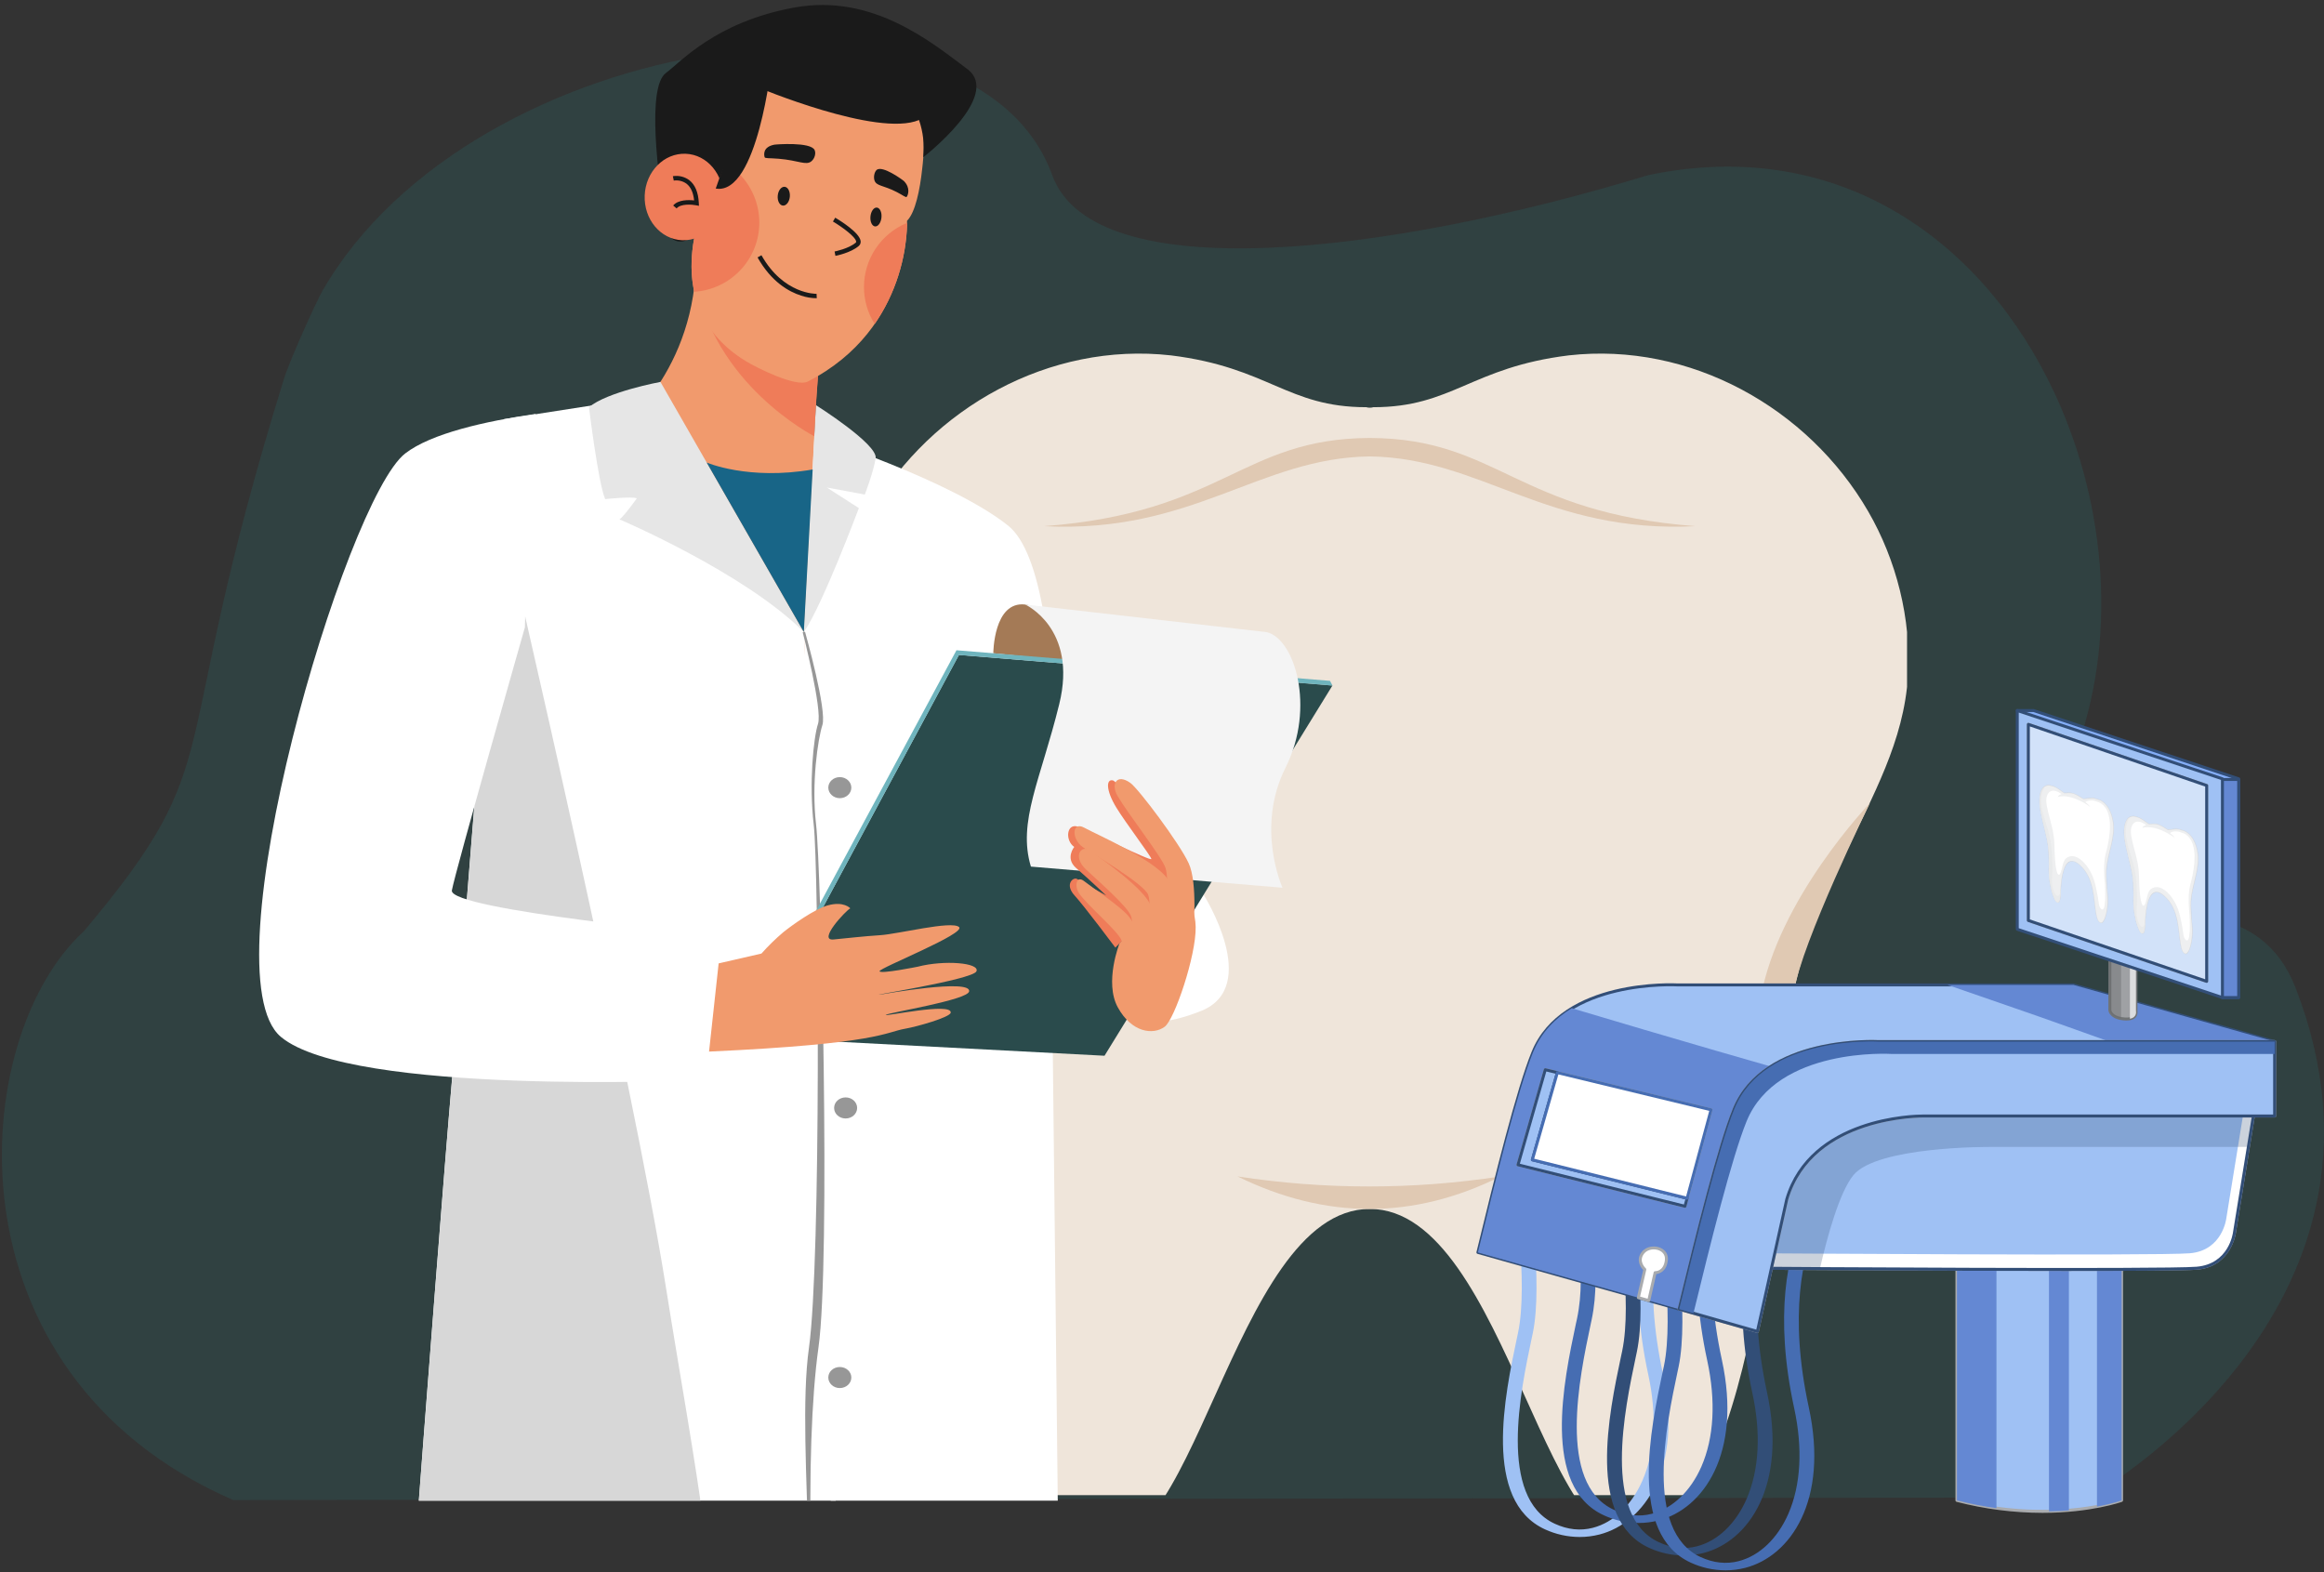 <svg width="340" height="230" viewBox="0 0 340 230" fill="none" xmlns="http://www.w3.org/2000/svg">
<rect x="0" y="0" width="340" height="230" fill="#333333" stroke="none"/>
<path d="M34.138 219.458L305.661 219.065C305.661 219.065 354.229 191.924 335.844 144.522C325.801 118.624 282.851 152.835 301.548 114.89C309.239 99.281 309.108 79.58 302.696 62.545C302.04 60.796 301.315 59.078 300.523 57.39C290.32 35.581 269.302 19.708 241.099 25.63C203.056 37.229 160.02 42.348 153.944 25.629C142.485 -5.909 69.202 4.157 47.133 42.622C46.276 44.117 42.402 52.637 41.513 55.509C23.846 112.593 34.138 110.229 12.278 136.229C-4.722 151.729 -8.625 200.85 34.138 219.458Z" fill="#257A7C" fill-opacity="0.2"/>
<g clip-path="url(#clip0_11787_44284)">
<path d="M273.317 74.818C264.516 59.61 247.206 50.005 229.518 51.988C215.204 53.748 212.492 59.572 200.913 59.572C200.579 59.67 200.224 59.67 199.89 59.572C188.309 59.572 185.6 53.748 171.286 51.988C153.597 50.005 136.289 59.61 127.486 74.818C123.369 81.933 121.157 90.525 121.671 98.917C122.246 108.429 126.863 116.449 130.81 124.903C134.177 132.125 137.832 139.768 138.764 147.771C140.434 162.097 142.729 215.752 159.001 224.694C174.44 233.179 180.05 176.863 200.402 176.863C220.754 176.863 226.364 233.179 241.803 224.694C258.076 215.752 260.371 162.097 262.039 147.771C262.972 139.768 266.618 132.125 269.993 124.903C273.94 116.445 278.557 108.429 279.133 98.917C279.64 90.53 277.435 81.934 273.317 74.818Z" fill="#EFE5DA"/>
<path d="M248.064 76.976C221.786 74.997 219.189 64.165 200.417 64.072H200.384C181.612 64.165 179.015 74.997 152.736 76.976C174.514 78.09 184.157 66.976 200.398 66.773C216.644 66.976 226.285 78.09 248.064 76.976ZM127.272 117.504C127.272 117.504 140.78 131.554 143.282 146.218C145.785 160.882 139.419 167.314 143.463 188.585C140.5 173.55 139.475 152.198 138.38 145.074C137.285 137.951 127.272 117.504 127.272 117.504ZM273.557 117.504C273.557 117.504 260.044 131.554 257.545 146.218C255.047 160.882 261.411 167.314 257.365 188.585C260.328 173.55 261.354 152.198 262.449 145.074C263.544 137.951 273.557 117.504 273.557 117.504ZM181.049 172.105C193.918 178.431 206.748 178.47 219.537 172.105C206.782 174.061 193.803 174.061 181.049 172.105Z" fill="#E0C9B3"/>
</g>
<g clip-path="url(#clip1_11787_44284)">
<path d="M128.109 70.723C113.947 74.8 89.443 63.78 89.443 63.78C89.443 63.78 100.492 56.2 101.728 40.474C101.749 40.259 101.762 40.045 101.773 39.83C101.846 38.665 101.863 37.452 101.818 36.197L105.693 39.053L120.201 49.749C120.201 49.749 119.459 55.02 119.159 63.808C121.129 64.787 122.986 65.976 124.699 67.353C127 69.227 128.109 70.723 128.109 70.723Z" fill="#F19A6D"/>
<path d="M73.726 62.106C73.726 62.106 111.157 56.707 135.819 71.633C135.819 71.633 152.572 171.777 137.984 181.254C123.397 190.731 73.726 181.254 73.726 181.254V62.106Z" fill="#F19A6D"/>
<path d="M123.676 288.985H56.035C56.035 288.985 63.895 183.454 66.138 157.764C67.962 136.927 71.818 86.969 73.211 68.831C73.534 64.603 73.725 61.319 73.725 61.319L89.872 58.804L117.609 92.463C117.609 92.463 121.997 180.113 121.835 193.929C121.674 207.745 123.588 261.571 123.676 270.623C123.764 279.675 123.676 288.985 123.676 288.985Z" fill="white"/>
<path d="M117.611 92.463L123.676 288.992H155.538C155.538 288.992 154.064 159.736 153.956 147.86C153.848 135.984 157.418 84.826 147.474 76.887C139.159 70.25 119.155 63.796 119.155 63.796L117.611 92.463Z" fill="white"/>
<path d="M119.366 59.268C119.366 59.268 128.451 64.991 128.111 67.047C127.771 69.103 126.522 72.35 126.522 72.35L120.963 71.318L125.652 74.335C125.652 74.335 120.335 88.514 117.611 92.461L119.366 59.268Z" fill="#E6E6E6"/>
<g style="mix-blend-mode:multiply">
<path d="M97.435 188.394C92.563 157.628 75.323 83.565 72.892 73.128C71.297 93.872 67.846 138.405 66.149 157.776C63.906 183.466 56.046 288.997 56.046 288.997H69.178C117.769 285.364 105.349 238.335 97.435 188.394Z" fill="#D7D7D7"/>
</g>
<path d="M101.728 40.474C101.7 40.261 101.627 40.056 101.513 39.873L101.762 39.822L105.685 39.045L120.193 49.741C120.193 49.741 119.564 54.72 119.117 63.823C119.089 63.778 104.176 56.228 101.728 40.474Z" fill="#EF7C59"/>
<path d="M119.116 3.252C130.311 5.355 135.764 10.978 135.08 22.996C135.045 23.605 134.97 24.208 134.903 24.813C134.591 27.67 133.934 31.067 132.701 32.299C132.701 32.299 133.402 48.025 118.184 55.816C116.462 56.704 110.698 53.798 109.142 52.852C95.979 44.86 103.094 29.807 103.094 29.807C103.12 28.749 97.986 26.474 98.04 25.391C98.558 14.991 105.43 0.683 119.116 3.252Z" fill="#F19A6D"/>
<path d="M111.089 32.557C111.088 31.002 110.729 29.469 110.04 28.075C109.351 26.68 108.35 25.462 107.114 24.515C105.878 23.567 104.44 22.915 102.911 22.609C101.382 22.303 99.803 22.351 98.296 22.749C98.165 23.65 98.081 24.535 98.034 25.393C97.98 26.466 103.114 28.752 103.089 29.81C103.089 29.81 100.124 36.083 101.564 42.686C104.146 42.52 106.567 41.381 108.336 39.499C110.106 37.618 111.09 35.135 111.089 32.557ZM126.4 41.991C126.397 43.904 126.941 45.779 127.967 47.397C130.951 43.028 132.597 37.89 132.703 32.606C130.838 33.372 129.243 34.673 128.121 36.343C126.999 38.014 126.4 39.98 126.4 41.991Z" fill="#EF7C59"/>
<path d="M117.205 43.246C117.941 43.497 118.713 43.626 119.491 43.628L119.463 42.985C119.416 42.985 114.636 43.092 111.401 37.34L110.83 37.66C112.843 41.231 115.392 42.675 117.205 43.246ZM119.177 21.949C118.606 20.728 113.485 21.123 113.265 21.168C111.599 21.505 111.758 22.61 111.861 22.988C111.917 23.202 112.529 23.108 113.919 23.224C116.88 23.47 117.919 24.254 118.718 23.586C119.188 23.191 119.403 22.434 119.177 21.949ZM128.251 24.863C129.091 24.125 132.126 26.365 132.247 26.494C133.213 27.468 132.863 28.526 132.656 28.791C132.535 28.943 132.174 28.604 131.218 28.108C129.179 27.054 128.204 27.25 127.93 26.37C127.777 25.859 127.924 25.162 128.251 24.863ZM113.784 28.614C113.711 29.378 114.049 30.033 114.535 30.078C115.022 30.123 115.478 29.544 115.551 28.791C115.625 28.037 115.287 27.372 114.798 27.327C114.309 27.282 113.855 27.853 113.784 28.614ZM127.347 31.668C127.274 32.43 127.577 33.081 128.021 33.123C128.464 33.166 128.882 32.58 128.957 31.821C129.033 31.061 128.727 30.409 128.281 30.368C127.836 30.327 127.418 30.909 127.347 31.668Z" fill="#1A1A1A"/>
<path d="M135.08 22.997C135.08 22.997 146.729 13.983 141.502 10.088C136.275 6.193 127.674 -0.994 116.187 1.107C104.699 3.208 99.61 9.06 97.427 10.674C94.628 12.74 96.189 25.424 97.446 33.182C97.847 35.656 100.09 36.03 101.767 34.16L101.719 32.991L104.144 28.913L110.695 12.702C110.695 12.702 128.348 20.142 134.452 17.556C135.051 19.303 135.266 21.159 135.08 22.997Z" fill="#1A1A1A"/>
<path d="M94.319 28.586C94.177 32.078 96.627 35.014 99.792 35.142C102.957 35.271 105.639 32.544 105.783 29.05C105.928 25.556 103.475 22.611 100.309 22.494C97.142 22.375 94.461 25.092 94.319 28.586Z" fill="#EF7C59"/>
<path d="M98.989 30.489C99.592 29.77 101.256 29.916 101.846 30.032L102.257 30.113L102.236 29.684C102.158 28.135 101.689 27.015 100.841 26.356C100.5 26.104 100.113 25.922 99.701 25.823C99.289 25.723 98.861 25.706 98.442 25.774L98.569 26.418C99.231 26.321 99.904 26.487 100.445 26.879C101.062 27.362 101.433 28.184 101.551 29.322C100.795 29.236 99.224 29.182 98.485 30.064L98.989 30.489ZM112.892 9.213C112.892 9.213 110.839 28.645 104.712 27.585L110.264 11.831L112.892 9.213ZM122.223 37.431C122.313 37.414 124.432 37.002 125.618 36C125.722 35.916 125.803 35.807 125.855 35.684C125.906 35.561 125.926 35.427 125.913 35.294C125.803 34.039 122.793 32.202 122.193 31.845L121.859 32.408C123.235 33.221 125.2 34.672 125.258 35.35C125.263 35.379 125.259 35.409 125.247 35.436C125.235 35.462 125.216 35.486 125.192 35.502C124.139 36.395 122.122 36.79 122.1 36.79L122.223 37.431Z" fill="#1A1A1A"/>
<path d="M120.07 288.984C120.048 288.786 117.859 268.991 118.492 251.786C118.756 244.515 118.533 235.97 118.315 227.703C118.003 215.915 117.31 204.56 118.352 197.158C120.134 184.496 119.779 126.902 119.047 120.661C118.334 114.577 119.017 107.903 119.676 105.89C120.35 103.841 117.467 92.61 117.435 92.496L117.773 92.417C117.904 92.887 121.015 103.946 120.313 106.081C119.667 108.073 118.685 114.588 119.394 120.627C120.126 126.874 121.527 184.449 119.742 197.13C118.703 204.51 118.352 215.919 118.666 227.696C118.881 235.965 119.11 244.517 118.843 251.795C118.212 268.98 121.402 288.786 121.426 288.984H120.07Z" fill="#979797"/>
<path d="M176.09 130.902C176.09 130.902 184.647 144.373 175.674 147.916C166.701 151.459 165.732 147.725 165.732 147.725L176.09 130.902ZM104.976 136.827C104.976 136.827 106.287 139.361 106.184 141.643C105.833 149.317 101.984 158.037 101.984 158.037C101.984 158.037 51.368 160.279 41.099 151.695C30.074 142.467 50.53 73.121 59.282 66.337C63.056 63.412 71.008 61.616 78.352 60.56C77.142 76.778 76.791 91.777 76.791 91.777C76.791 91.777 66.629 127.401 66.108 130.26C65.587 133.119 104.976 136.827 104.976 136.827Z" fill="white"/>
<path d="M117.612 92.465L96.624 55.872C96.624 55.872 88.796 57.323 86.167 59.576C86.167 59.576 87.504 70.581 88.535 73.017C88.535 73.017 92.587 72.588 93.166 72.91C93.166 72.91 91.198 75.663 90.619 75.981C90.63 75.974 108.875 83.749 117.612 92.465Z" fill="#E6E6E6"/>
<path d="M121.181 115.229C121.181 114.371 121.934 113.688 122.864 113.688C123.794 113.688 124.55 114.377 124.55 115.229C124.55 116.081 123.794 116.77 122.864 116.77C121.934 116.77 121.181 116.071 121.181 115.229ZM121.181 201.525C121.181 200.666 121.934 199.986 122.864 199.986C123.794 199.986 124.55 200.675 124.55 201.525C124.55 202.375 123.794 203.066 122.864 203.066C121.934 203.066 121.181 202.377 121.181 201.525ZM122.031 162.087C122.031 161.228 122.785 160.546 123.715 160.546C124.645 160.546 125.4 161.237 125.4 162.087C125.4 162.936 124.647 163.627 123.715 163.627C122.782 163.627 122.031 162.939 122.031 162.087ZM122.031 239.021C122.031 238.162 122.785 237.482 123.715 237.482C124.645 237.482 125.4 238.171 125.4 239.021C125.4 239.871 124.647 240.562 123.715 240.562C122.782 240.562 122.031 239.873 122.031 239.021Z" fill="#979797"/>
<path d="M103.392 67.667C103.392 67.667 109.458 70.311 118.892 68.684L117.601 92.458L103.392 67.667Z" fill="#186587"/>
<path d="M140.285 95.812L194.933 100.289L161.59 154.449L110.151 151.749L140.285 95.812Z" fill="#2A4B4C"/>
<path d="M145.321 95.565C145.321 95.565 145.345 87.91 149.974 88.438C154.602 88.966 156.002 96.658 156.002 96.658L145.321 95.565Z" fill="#A47A56"/>
<path d="M194.578 99.606L139.93 95.129L109.794 151.064L110.164 151.759L140.298 95.822L194.946 100.299L194.578 99.606Z" fill="#6FB4BD"/>
<path d="M149.974 88.436C149.974 88.436 157.696 91.904 154.966 103.01C152.236 114.116 148.837 120.209 150.82 126.78L187.634 129.87C187.634 129.87 183.634 121.136 188.077 112.296C192.521 103.456 189.369 93.353 185.278 92.473L149.974 88.436Z" fill="#F4F4F4"/>
<path d="M171.761 128.772L163.796 137.968C163.796 137.968 161.518 143.702 163.537 147.378C165.557 151.055 168.704 151.471 170.405 150.198C171.837 149.125 174.999 139.826 174.926 135.605C174.853 131.384 171.761 128.772 171.761 128.772Z" fill="#F19A6D"/>
<path d="M173.781 127.886C173.781 127.886 163.829 114.415 162.819 114.17C161.809 113.926 161.775 115.621 163.321 118.149C164.724 120.445 168.36 125.205 168.444 125.66C168.528 126.115 158.942 121.368 157.693 120.939C156.035 120.381 155.781 122.956 157.159 123.903C157.159 123.903 155.796 125.57 157.428 126.982C159.15 128.47 161.837 131.006 161.837 131.006C161.837 131.006 158.104 128.959 157.583 128.601C157.062 128.242 155.691 129.337 157.204 130.996C158.589 132.498 163.176 138.629 163.176 138.629L173.781 127.886Z" fill="#EF7C59"/>
<path d="M167.917 139.906C167.917 139.906 166.625 135.773 164.985 133.897C163.762 132.504 159.818 129.867 158.632 128.922C157.445 127.978 157.174 129.641 157.848 130.654C159.043 132.453 163.76 136.359 164.109 137.663C164.634 139.599 167.917 139.906 167.917 139.906ZM174.582 136.243C174.582 136.243 175.25 129.221 173.908 126.298C172.567 123.375 166.556 115.379 165.372 114.537C163.364 113.11 162.468 114.694 163.512 116.469C165.064 119.117 170.018 125.414 170.524 127.004C171.03 128.594 170.821 135.459 170.821 135.459L174.582 136.243Z" fill="#F19A6D"/>
<path d="M171.816 136.056C171.816 136.056 172.439 131.978 171.097 129.047C169.756 126.115 160.387 122.063 158.611 121.082C156.835 120.102 156.695 122.746 158.432 123.943C159.636 124.774 167.474 129.341 167.989 130.931C168.503 132.521 168.019 138.212 168.019 138.212L171.816 136.056Z" fill="#F19A6D"/>
<path d="M168.527 138.886C168.527 138.886 169.367 135.118 168.391 132.545C167.416 129.971 161.134 125.651 159.541 124.469C158.167 123.452 156.895 125.302 158.839 127.162C160.561 128.817 165.181 132.742 165.513 134.165C165.845 135.588 165.985 139.315 165.985 139.315L168.527 138.886ZM103.734 153.842C128.682 152.7 129.504 150.994 132.413 150.499C134.077 150.213 138.99 148.835 139.087 148.151C139.302 146.584 129.183 148.795 129.597 148.468C130.01 148.142 141.575 146.303 141.786 145.035C142.101 143.14 129.235 145.425 129.015 145.464C125.707 145.893 142.32 143.348 142.852 142.099C143.384 140.85 138.159 140.414 134.275 141.421C134.275 141.421 128.82 142.528 128.677 142.09C128.535 141.652 141.418 136.568 140.303 135.616C139.188 134.663 131.405 136.646 128.777 136.813C126.477 136.959 123.691 137.27 121.952 137.44C119.556 137.674 123.747 133.212 124.398 132.881C124.398 132.881 123.452 131.781 121.046 132.469C119.14 133.017 115.866 135.347 114.561 136.407C113.436 137.363 112.38 138.397 111.401 139.5L105.136 140.94L103.734 153.842Z" fill="#F19A6D"/>
</g>
<path d="M310.394 219.499C310.394 219.499 300.507 223.142 286.311 219.499V158.002H310.394V219.499Z" fill="#9FC1F4"/>
<path d="M286.304 157.785H310.387C310.444 157.785 310.499 157.808 310.539 157.849C310.58 157.889 310.603 157.944 310.603 158.002V219.499C310.603 219.543 310.589 219.587 310.564 219.623C310.539 219.659 310.503 219.687 310.462 219.703C310.395 219.727 305.941 221.324 298.811 221.324C294.572 221.314 290.35 220.772 286.245 219.709C286.198 219.697 286.157 219.67 286.127 219.632C286.098 219.594 286.082 219.547 286.082 219.499V158.002C286.082 157.973 286.088 157.944 286.099 157.917C286.111 157.891 286.127 157.867 286.148 157.846C286.168 157.826 286.193 157.81 286.22 157.8C286.247 157.789 286.275 157.784 286.304 157.785ZM286.52 219.327C299.497 222.61 308.923 219.756 310.178 219.341V158.22H286.52V219.327Z" fill="#A9ABAE"/>
<path d="M302.681 220.958C301.778 221.034 300.802 221.085 299.765 221.106V158.002H302.681V220.958ZM310.394 219.499C310.394 219.499 309.101 219.974 306.785 220.409V158.002H310.394V219.499ZM292.082 220.638C290.136 220.367 288.208 219.987 286.304 219.499V158.002H292.082V220.638Z" fill="#6488D3"/>
<path d="M222.091 194.965C223.637 187.618 221.407 173.336 221.384 173.192C221.337 172.89 221.779 172.627 222.374 172.602C222.968 172.578 223.488 172.804 223.536 173.104C223.559 173.248 225.805 187.63 224.237 195.081L224.076 195.839C222.476 203.389 219.145 219.096 227.469 222.919C229.346 223.783 231.22 223.981 233.032 223.511C236.074 222.724 238.715 220.198 240.289 216.594C242.129 212.375 242.423 207.019 241.141 201.1C238.185 187.473 240.234 178.569 242.474 173.498L242.591 173.231C242.717 172.935 243.292 172.748 243.873 172.811C244.455 172.875 244.827 173.167 244.7 173.462L244.581 173.738C242.376 178.727 240.364 187.499 243.287 200.98C246.263 214.708 240.566 222.788 234.015 224.486C233.066 224.731 232.09 224.854 231.111 224.853C229.354 224.85 227.618 224.468 226.02 223.732C216.882 219.533 220.166 204.043 221.93 195.722L222.091 194.965Z" fill="#9FC1F4"/>
<path d="M230.718 192.913C232.259 185.592 230.042 178.096 230.021 178.021C229.931 177.723 230.335 177.443 230.924 177.398C231.514 177.353 232.065 177.557 232.154 177.855C232.177 177.932 234.435 185.563 232.865 193.031L232.704 193.786C231.104 201.336 227.773 217.045 236.096 220.868C237.974 221.731 239.846 221.93 241.66 221.46C244.702 220.672 247.343 218.147 248.917 214.542C250.757 210.325 251.051 204.967 249.769 199.05C246.813 185.416 248.862 176.516 251.102 171.446L251.219 171.18C251.345 170.885 251.92 170.697 252.501 170.761C253.083 170.825 253.454 171.116 253.328 171.412L253.201 171.686C250.998 176.676 248.984 185.447 251.907 198.93C254.884 212.656 249.188 220.737 242.636 222.436C241.688 222.68 240.712 222.804 239.732 222.803C237.975 222.799 236.239 222.417 234.642 221.68C225.503 217.482 228.787 201.992 230.552 193.669L230.718 192.913Z" fill="#466DB2"/>
<path d="M237.319 197.67C238.865 190.325 236.577 177.307 236.558 177.176C236.505 176.875 236.939 176.609 237.536 176.581C238.133 176.553 238.655 176.776 238.708 177.078C238.731 177.205 241.038 190.329 239.468 197.786L239.309 198.542C237.708 206.092 234.377 221.8 242.701 225.623C244.579 226.486 246.451 226.685 248.264 226.216C251.306 225.428 253.946 222.903 255.522 219.297C257.361 215.08 257.656 209.722 256.372 203.805C253.418 190.178 255.466 181.272 257.705 176.203L257.822 175.935C257.949 175.639 258.523 175.452 259.106 175.516C259.689 175.58 260.058 175.871 259.933 176.167L259.806 176.442C257.602 181.432 255.589 190.203 258.512 203.685C261.489 217.411 255.792 225.492 249.24 227.19C248.291 227.435 247.316 227.559 246.337 227.557C244.58 227.554 242.843 227.171 241.246 226.435C232.107 222.238 235.392 206.747 237.157 198.425L237.319 197.67Z" fill="#324E77"/>
<path d="M243.432 199.841C244.978 192.495 242.747 178.212 242.725 178.068C242.676 177.767 243.12 177.504 243.715 177.479C244.309 177.455 244.829 177.679 244.877 177.981C244.898 178.125 247.146 192.507 245.578 199.958L245.417 200.714C243.816 208.263 240.486 223.972 248.809 227.796C250.687 228.658 252.559 228.857 254.373 228.387C257.415 227.599 260.055 225.074 261.63 221.47C263.47 217.252 263.764 211.894 262.481 205.977C259.526 192.344 261.575 183.444 263.815 178.374L263.931 178.107C264.058 177.812 264.632 177.625 265.214 177.688C265.796 177.752 266.167 178.044 266.041 178.339L265.914 178.613C263.711 183.603 261.697 192.374 264.62 205.856C267.597 219.584 261.901 227.664 255.348 229.363C254.399 229.607 253.424 229.731 252.445 229.73C250.688 229.727 248.952 229.344 247.355 228.607C238.216 224.409 241.5 208.919 243.265 200.596L243.432 199.841Z" fill="#466DB2"/>
<path d="M270.764 159.074C281.268 156.002 329.966 161.436 329.966 161.436L326.91 180.26C326.91 180.26 326.337 185.117 321.372 185.533C316.407 185.95 256.058 185.533 256.058 185.533C256.058 185.533 260.26 162.147 270.764 159.074Z" fill="white"/>
<path d="M259.271 173.378C262.432 165.042 266.279 160.16 270.703 158.865C275.083 157.583 286.394 157.591 304.319 158.886C317.657 159.849 329.868 161.206 329.99 161.22C330.019 161.223 330.047 161.232 330.072 161.247C330.098 161.261 330.12 161.281 330.138 161.304C330.156 161.327 330.168 161.354 330.175 161.382C330.182 161.411 330.184 161.441 330.179 161.47L327.124 180.286C327.124 180.337 326.472 185.326 321.39 185.751C319.742 185.889 311.915 185.936 302.218 185.936C283.009 185.936 256.461 185.755 256.057 185.751C256.025 185.751 255.994 185.744 255.966 185.731C255.937 185.717 255.912 185.698 255.892 185.673C255.872 185.649 255.858 185.62 255.85 185.59C255.842 185.559 255.841 185.527 255.846 185.496C256.657 181.37 257.802 177.317 259.271 173.378ZM321.354 185.317C326.081 184.919 326.678 180.424 326.697 180.22L329.716 161.617C326.101 161.222 280.802 156.354 270.823 159.272C261.153 162.102 256.817 182.768 256.319 185.308C260.638 185.346 316.62 185.713 321.354 185.317Z" fill="#A9ABAE"/>
<path d="M270.764 159.074C281.268 156.002 329.966 161.436 329.966 161.436L326.91 180.26C326.91 180.26 326.337 185.117 321.372 185.533C316.407 185.95 256.058 185.533 256.058 185.533C256.058 185.533 260.26 162.147 270.764 159.074Z" fill="white"/>
<path d="M259.271 173.378C262.432 165.042 266.279 160.16 270.703 158.865C275.083 157.583 286.394 157.591 304.319 158.886C317.657 159.849 329.868 161.206 329.99 161.22C330.019 161.223 330.047 161.232 330.072 161.247C330.098 161.261 330.12 161.281 330.138 161.304C330.156 161.327 330.168 161.354 330.175 161.382C330.182 161.411 330.184 161.441 330.179 161.47L327.124 180.286C327.124 180.337 326.472 185.326 321.39 185.751C319.742 185.889 311.915 185.936 302.218 185.936C283.009 185.936 256.461 185.755 256.057 185.751C256.025 185.751 255.994 185.744 255.966 185.731C255.937 185.717 255.912 185.698 255.892 185.673C255.872 185.649 255.858 185.62 255.85 185.59C255.842 185.559 255.841 185.527 255.846 185.496C256.657 181.37 257.802 177.317 259.271 173.378ZM321.354 185.317C326.081 184.919 326.678 180.424 326.697 180.22L329.716 161.617C326.101 161.222 280.802 156.354 270.823 159.272C261.153 162.102 256.817 182.768 256.319 185.308C260.638 185.346 316.62 185.713 321.354 185.317Z" fill="#324E77"/>
<path d="M271.555 157.829C281.684 154.866 328.652 160.106 328.652 160.106L325.705 178.262C325.705 178.262 325.153 182.945 320.364 183.348C315.575 183.751 257.368 183.348 257.368 183.348C257.368 183.348 261.423 160.793 271.555 157.829Z" fill="#9FC1F4"/>
<path opacity="0.25" d="M270.764 159.074C281.268 156.002 329.966 161.436 329.966 161.436L328.934 167.792H291.007C291.007 167.792 274.583 167.693 271.145 171.925C269.117 174.423 267.357 180.791 266.252 185.596C260.136 185.561 256.058 185.533 256.058 185.533C256.058 185.533 260.26 162.147 270.764 159.074Z" fill="#324E77"/>
<path d="M245.449 144.087H303.338L332.782 152.383L266.364 156.851L245.654 191.52L216.209 183.22C218.711 172.911 222.013 159.493 224.268 153.95C228.714 143.037 245.449 144.087 245.449 144.087Z" fill="#9FC1F4"/>
<path d="M224.073 153.873C228.487 143.024 245.026 143.846 245.455 143.871H303.337C303.357 143.87 303.377 143.873 303.396 143.878L332.84 152.178C332.889 152.191 332.933 152.222 332.962 152.264C332.991 152.307 333.004 152.358 332.999 152.409C332.994 152.461 332.971 152.508 332.933 152.544C332.896 152.579 332.848 152.601 332.797 152.604L266.498 157.063L245.845 191.635C245.826 191.667 245.799 191.693 245.766 191.711C245.734 191.729 245.697 191.739 245.66 191.739C245.64 191.74 245.621 191.737 245.602 191.732L216.156 183.432C216.103 183.417 216.058 183.382 216.03 183.335C216.002 183.287 215.993 183.231 216.005 183.177C218.76 171.82 221.883 159.256 224.073 153.873ZM245.559 191.27L266.185 156.741C266.203 156.711 266.228 156.686 266.258 156.668C266.288 156.65 266.321 156.639 266.356 156.636L331.514 152.256L303.308 144.305H245.435C245.268 144.295 228.803 143.393 224.474 154.038C222.307 159.362 219.213 171.79 216.473 183.074L245.559 191.27Z" fill="#324E77"/>
<path d="M332.782 152.384L312.463 153.751C309.587 152.732 306.706 151.725 303.837 150.685C300.431 149.451 297.009 148.264 293.586 147.082C290.694 146.086 287.802 145.093 284.917 144.084H303.338L332.782 152.384ZM229.952 147.496C237.007 149.605 244.07 151.686 251.141 153.74C256.004 155.149 260.87 156.541 265.741 157.916L245.661 191.53L216.215 183.23C218.717 172.921 222.019 159.503 224.274 153.96C225.467 151.023 227.548 148.955 229.952 147.496Z" fill="#6488D3"/>
<path d="M274.888 152.383H332.782V163.259H281.458C281.458 163.259 265.13 162.913 261.406 175.437L257.109 194.784L245.661 191.519C248.162 181.21 251.463 167.792 253.718 162.25C258.157 151.336 274.888 152.383 274.888 152.383Z" fill="white"/>
<path d="M253.518 162.173C257.931 151.326 274.47 152.147 274.899 152.17H332.781C332.839 152.17 332.894 152.193 332.934 152.234C332.975 152.275 332.998 152.33 332.998 152.388V163.264C332.998 163.321 332.975 163.377 332.934 163.417C332.894 163.458 332.839 163.48 332.781 163.48H281.447C281.285 163.48 265.242 163.282 261.61 175.489L257.313 194.836C257.303 194.884 257.276 194.927 257.238 194.958C257.199 194.989 257.152 195.006 257.103 195.006C257.083 195.006 257.064 195.003 257.045 194.998L245.595 191.734C245.542 191.718 245.498 191.683 245.47 191.636C245.442 191.589 245.432 191.533 245.444 191.479C248.205 180.12 251.328 167.556 253.518 162.173ZM256.941 194.518L261.198 175.38C264.787 163.314 280.084 163.046 281.372 163.046H332.559V152.598H274.872C274.707 152.588 258.241 151.684 253.911 162.331C251.745 167.655 248.651 180.083 245.912 191.367L256.941 194.518Z" fill="#A9ABAE"/>
<path d="M274.888 152.383H332.782V163.259H281.458C281.458 163.259 265.13 162.913 261.406 175.437L257.109 194.784L245.661 191.519C248.162 181.21 251.463 167.792 253.718 162.25C258.157 151.336 274.888 152.383 274.888 152.383Z" fill="#9FC1F4"/>
<path d="M253.518 162.173C257.931 151.326 274.47 152.147 274.899 152.17H332.781C332.839 152.17 332.894 152.193 332.934 152.234C332.975 152.275 332.998 152.33 332.998 152.388V163.264C332.998 163.321 332.975 163.377 332.934 163.417C332.894 163.458 332.839 163.48 332.781 163.48H281.447C281.285 163.48 265.242 163.282 261.61 175.489L257.313 194.836C257.303 194.884 257.276 194.927 257.238 194.958C257.199 194.989 257.152 195.006 257.103 195.006C257.083 195.006 257.064 195.003 257.045 194.998L245.595 191.734C245.542 191.718 245.498 191.683 245.47 191.636C245.442 191.589 245.432 191.533 245.444 191.479C248.205 180.12 251.328 167.556 253.518 162.173ZM256.941 194.518L261.198 175.38C264.787 163.314 280.084 163.046 281.372 163.046H332.559V152.598H274.872C274.707 152.588 258.241 151.684 253.911 162.331C251.745 167.655 248.651 180.083 245.912 191.367L256.941 194.518Z" fill="#324E77"/>
<path d="M274.888 152.383H332.782V154.185H276.687C276.687 154.185 259.956 153.137 255.519 164.053C253.351 169.382 250.216 181.989 247.753 192.115L245.667 191.519C248.168 181.21 251.47 167.792 253.725 162.25C258.157 151.336 274.888 152.383 274.888 152.383Z" fill="#466DB2"/>
<path d="M250.328 162.351L246.509 176.473L222.084 170.404L226.074 156.493L250.328 162.351Z" fill="#A5A7AA"/>
<path d="M225.868 156.433C225.884 156.381 225.919 156.336 225.966 156.308C226.013 156.28 226.068 156.271 226.121 156.283L250.375 162.144C250.403 162.151 250.43 162.163 250.453 162.18C250.476 162.197 250.496 162.219 250.511 162.244C250.525 162.269 250.535 162.297 250.539 162.325C250.543 162.354 250.541 162.383 250.534 162.411L246.713 176.531C246.701 176.577 246.674 176.618 246.637 176.647C246.599 176.676 246.553 176.692 246.506 176.692C246.488 176.692 246.471 176.69 246.454 176.686L222.029 170.617C222 170.61 221.974 170.598 221.95 170.58C221.927 170.563 221.908 170.541 221.893 170.515C221.878 170.49 221.869 170.462 221.866 170.433C221.862 170.404 221.864 170.375 221.873 170.347L225.868 156.433ZM246.356 176.21L250.062 162.511L226.225 156.751L222.354 170.247L246.356 176.21Z" fill="#A9ABAE"/>
<path d="M227.845 156.92L224.185 169.673L246.828 175.299L246.51 176.473L222.085 170.404L226.075 156.493L227.845 156.92Z" fill="#9FC1F4"/>
<path d="M225.868 156.433C225.884 156.381 225.919 156.336 225.966 156.308C226.012 156.28 226.068 156.271 226.121 156.283L227.896 156.711C227.924 156.717 227.951 156.729 227.975 156.747C227.998 156.764 228.018 156.786 228.033 156.811C228.048 156.837 228.057 156.865 228.06 156.894C228.064 156.923 228.061 156.953 228.053 156.981L224.457 169.517L246.876 175.089C246.904 175.096 246.93 175.108 246.953 175.126C246.976 175.143 246.995 175.165 247.01 175.19C247.025 175.215 247.034 175.242 247.038 175.271C247.042 175.3 247.04 175.329 247.033 175.357L246.715 176.53C246.702 176.576 246.675 176.617 246.638 176.646C246.6 176.675 246.554 176.691 246.507 176.691C246.489 176.69 246.472 176.688 246.455 176.684L222.03 170.616C222.002 170.609 221.975 170.596 221.952 170.579C221.928 170.561 221.909 170.539 221.894 170.514C221.88 170.489 221.87 170.461 221.867 170.432C221.863 170.403 221.866 170.373 221.874 170.345L225.868 156.433ZM246.356 176.21L246.56 175.456L224.133 169.884C224.104 169.877 224.078 169.864 224.055 169.846C224.032 169.829 224.013 169.807 223.998 169.781C223.984 169.756 223.975 169.728 223.971 169.699C223.968 169.67 223.97 169.641 223.978 169.613L227.574 157.078L226.225 156.751L222.354 170.247L246.356 176.21Z" fill="#324E77"/>
<path d="M250.328 162.351L246.827 175.299L224.184 169.672L227.844 156.919L250.328 162.351Z" fill="white"/>
<path d="M227.636 156.86C227.651 156.807 227.686 156.763 227.733 156.735C227.78 156.707 227.836 156.698 227.89 156.71L250.375 162.141C250.403 162.148 250.43 162.161 250.453 162.178C250.476 162.195 250.496 162.217 250.511 162.242C250.525 162.267 250.535 162.294 250.539 162.323C250.543 162.352 250.541 162.381 250.534 162.409L247.032 175.356C247.019 175.402 246.992 175.442 246.955 175.471C246.917 175.5 246.871 175.516 246.824 175.516C246.806 175.518 246.788 175.518 246.771 175.516L224.129 169.891C224.101 169.884 224.074 169.871 224.051 169.853C224.028 169.836 224.009 169.813 223.994 169.788C223.98 169.763 223.971 169.735 223.967 169.706C223.964 169.677 223.966 169.648 223.974 169.62L227.636 156.86ZM246.674 175.037L250.062 162.511L227.99 157.18L224.451 169.516L246.674 175.037Z" fill="#466DB2"/>
<path d="M312.491 147.911C312.491 147.911 312.778 149.158 310.963 149.076C309.148 148.995 308.671 148.13 308.671 147.746V138.385L312.491 138.292V147.911Z" fill="#9FA1A4"/>
<path d="M308.666 138.168L312.486 138.075C312.544 138.075 312.6 138.097 312.642 138.138C312.662 138.158 312.678 138.182 312.69 138.208C312.701 138.235 312.706 138.263 312.706 138.292V147.89C312.734 148.052 312.728 148.217 312.688 148.376C312.648 148.535 312.575 148.684 312.474 148.813C312.207 149.135 311.756 149.297 311.13 149.297H310.953C308.904 149.204 308.455 148.15 308.455 147.75V138.389C308.454 138.331 308.476 138.276 308.515 138.235C308.555 138.194 308.609 138.17 308.666 138.168ZM308.887 147.746C308.887 148.01 309.268 148.782 310.972 148.86C311.539 148.884 311.941 148.774 312.14 148.539C312.202 148.457 312.246 148.363 312.27 148.263C312.294 148.164 312.298 148.06 312.28 147.959C312.279 147.943 312.279 147.926 312.28 147.91V138.515L308.892 138.598L308.887 147.746Z" fill="#717476"/>
<path d="M312.491 147.911C312.491 147.911 312.699 148.831 311.604 149.037V138.314L312.491 138.292V147.911Z" fill="#DCDDDE"/>
<g style="mix-blend-mode:multiply" opacity="0.42">
<path d="M310.32 149.007C309.034 148.776 308.673 148.081 308.673 147.747V138.386L310.32 138.346V149.007Z" fill="#686B6D"/>
</g>
<path d="M327.517 113.938V145.937H325.143L295.125 103.949H297.499L327.517 113.938Z" fill="#84ADF7"/>
<path d="M295.127 103.73H297.5C297.523 103.73 297.546 103.734 297.568 103.741L327.584 113.732C327.627 113.746 327.665 113.774 327.691 113.811C327.718 113.847 327.732 113.892 327.732 113.937V145.936C327.732 145.994 327.71 146.049 327.669 146.09C327.629 146.131 327.574 146.154 327.517 146.154H325.143C325.109 146.154 325.075 146.146 325.044 146.13C325.013 146.114 324.987 146.092 324.967 146.064L294.951 104.074C294.928 104.041 294.914 104.003 294.911 103.963C294.908 103.923 294.916 103.884 294.935 103.848C294.953 103.813 294.98 103.783 295.014 103.762C295.048 103.741 295.087 103.73 295.127 103.73ZM325.253 145.72H327.3V114.095L297.465 104.164H295.549L325.253 145.72Z" fill="#324E77"/>
<g style="mix-blend-mode:multiply">
<path d="M327.517 145.937H325.143L302.332 114.03H327.517V145.937Z" fill="#6488D3"/>
<path d="M302.333 113.812H327.517C327.574 113.812 327.629 113.835 327.669 113.876C327.71 113.917 327.732 113.972 327.732 114.029V145.937C327.732 145.994 327.71 146.05 327.669 146.09C327.629 146.131 327.574 146.154 327.517 146.155H325.143C325.109 146.155 325.075 146.146 325.044 146.131C325.013 146.115 324.987 146.092 324.967 146.064L302.151 114.156C302.128 114.123 302.114 114.085 302.111 114.045C302.108 114.006 302.116 113.966 302.134 113.93C302.152 113.894 302.181 113.863 302.216 113.842C302.251 113.821 302.292 113.811 302.333 113.812ZM325.253 145.72H327.3V114.249H302.753L325.253 145.72Z" fill="#324E77"/>
</g>
<path d="M325.143 145.937L295.125 135.948V103.949L325.143 113.938V145.937Z" fill="#9FC1F4"/>
<path d="M294.999 103.772C295.027 103.751 295.059 103.738 295.093 103.733C295.126 103.727 295.161 103.73 295.193 103.741L325.208 113.732C325.251 113.746 325.289 113.774 325.315 113.81C325.342 113.847 325.356 113.891 325.356 113.937V145.936C325.357 145.971 325.349 146.005 325.333 146.035C325.317 146.066 325.294 146.092 325.266 146.112C325.23 146.14 325.185 146.154 325.14 146.154C325.116 146.154 325.093 146.15 325.071 146.143L295.055 136.152C295.013 136.136 294.977 136.108 294.952 136.071C294.927 136.034 294.914 135.99 294.914 135.945V103.948C294.914 103.914 294.921 103.88 294.936 103.849C294.951 103.819 294.972 103.792 294.999 103.772ZM295.342 135.79L324.925 145.637V114.095L295.342 104.248V135.79Z" fill="#324E77"/>
<path d="M322.835 143.566L296.749 134.66V105.968L322.835 114.915V143.566Z" fill="#686B6D"/>
<path d="M296.623 105.792C296.651 105.772 296.684 105.759 296.718 105.754C296.752 105.749 296.786 105.752 296.819 105.764L322.904 114.711C322.947 114.725 322.984 114.753 323.01 114.79C323.036 114.826 323.05 114.871 323.05 114.916V143.566C323.05 143.595 323.044 143.623 323.033 143.649C323.023 143.676 323.007 143.7 322.987 143.72C322.967 143.74 322.943 143.756 322.917 143.767C322.891 143.777 322.863 143.783 322.834 143.783C322.811 143.783 322.787 143.779 322.765 143.772L296.679 134.867C296.637 134.852 296.6 134.824 296.573 134.787C296.547 134.751 296.533 134.707 296.533 134.661V105.969C296.533 105.934 296.541 105.9 296.557 105.869C296.573 105.838 296.595 105.812 296.623 105.792ZM296.964 134.506L322.618 143.263V115.071L296.964 106.272V134.506Z" fill="#A9ABAE"/>
<path d="M322.835 143.566L296.749 134.66V105.968L322.835 114.915V143.566Z" fill="#D2E2F9"/>
<path d="M296.623 105.792C296.651 105.772 296.684 105.759 296.718 105.754C296.752 105.749 296.786 105.752 296.819 105.764L322.904 114.711C322.947 114.725 322.984 114.753 323.01 114.79C323.036 114.826 323.05 114.871 323.05 114.916V143.566C323.05 143.595 323.044 143.623 323.033 143.649C323.023 143.676 323.007 143.7 322.987 143.72C322.967 143.74 322.943 143.756 322.917 143.767C322.891 143.777 322.863 143.783 322.834 143.783C322.811 143.783 322.787 143.779 322.765 143.772L296.679 134.867C296.637 134.852 296.6 134.824 296.573 134.787C296.547 134.751 296.533 134.707 296.533 134.661V105.969C296.533 105.934 296.541 105.9 296.557 105.869C296.573 105.838 296.595 105.812 296.623 105.792ZM296.964 134.506L322.618 143.263V115.071L296.964 106.272V134.506Z" fill="#324E77"/>
<path d="M240.351 183.286C241.354 181.99 244.003 182.495 243.789 184.371C243.574 186.248 242.141 186.188 242.141 186.188L241.21 190.266L239.689 189.836L240.641 185.713C240.641 185.713 239.348 184.582 240.351 183.286Z" fill="white"/>
<path d="M240.399 185.791C239.914 185.299 239.345 184.234 240.181 183.153C240.842 182.299 242.062 182.194 242.876 182.528C243.69 182.861 244.099 183.554 244.003 184.397C243.815 186.033 242.75 186.337 242.316 186.393L241.421 190.319C241.414 190.347 241.402 190.374 241.385 190.398C241.367 190.421 241.346 190.441 241.321 190.457C241.287 190.477 241.249 190.487 241.21 190.487C241.191 190.487 241.171 190.485 241.152 190.479L239.631 190.049C239.578 190.034 239.533 189.999 239.504 189.952C239.476 189.905 239.467 189.848 239.479 189.794L240.399 185.791ZM241.051 189.995L241.93 186.136C241.941 186.088 241.968 186.045 242.006 186.015C242.045 185.984 242.092 185.968 242.141 185.968H242.151C242.2 185.968 243.384 186.001 243.574 184.343C243.68 183.426 243.006 183.046 242.714 182.925C242.046 182.652 241.051 182.73 240.521 183.416C239.658 184.53 240.734 185.51 240.781 185.552C240.81 185.578 240.831 185.612 240.843 185.649C240.855 185.686 240.856 185.726 240.848 185.764L239.943 189.683L241.051 189.995Z" fill="#A9ABAE"/>
<path d="M311.87 119.429C312.116 119.392 312.367 119.426 312.595 119.525C313.153 119.596 313.772 120.153 314.369 120.544C314.817 120.544 315.257 120.455 315.743 120.615C316.23 120.776 316.686 121.112 317.164 121.4C317.806 121.369 318.486 121.145 319.149 121.433C319.458 121.496 319.749 121.627 320.002 121.815C320.867 122.453 321.282 123.552 321.468 124.457C321.721 125.699 321.532 126.808 321.313 127.85C321.025 129.214 320.609 130.481 320.53 131.884C320.483 132.722 320.59 133.627 320.603 134.475C320.701 135.15 320.743 135.832 320.73 136.514C320.72 137.063 320.653 137.61 320.528 138.145C320.419 138.597 320.289 139.094 320.01 139.405C319.976 139.454 319.928 139.491 319.872 139.511C319.817 139.531 319.756 139.534 319.699 139.519C319.514 139.465 319.365 139.264 319.282 139.092C319.178 138.847 319.104 138.59 319.063 138.327C318.649 136.296 318.873 133.09 316.68 131.098C314.137 128.788 313.87 133.799 313.837 135.048C313.833 135.328 313.812 135.607 313.774 135.885C313.76 136.08 313.708 136.27 313.62 136.444C313.602 136.473 313.578 136.498 313.55 136.516C313.522 136.535 313.49 136.547 313.456 136.552C313.423 136.557 313.389 136.555 313.356 136.546C313.324 136.536 313.294 136.52 313.268 136.498C313.142 136.396 313.043 136.265 312.98 136.115C312.738 135.593 312.557 135.045 312.44 134.481C312.307 133.921 312.214 133.352 312.163 132.778C312.109 132.17 312.103 131.558 312.145 130.949C312.103 130.157 312.145 129.383 312.047 128.56C311.891 127.187 311.458 125.735 311.133 124.295C310.889 123.207 310.667 122.086 310.8 121.089C310.895 120.368 311.173 119.567 311.87 119.429Z" fill="white"/>
<path d="M311.854 119.389C312.104 119.351 312.36 119.385 312.593 119.486C313.021 119.542 313.48 119.877 313.937 120.204C314.078 120.306 314.224 120.412 314.365 120.506C314.481 120.506 314.599 120.506 314.713 120.495C315.058 120.457 315.406 120.486 315.74 120.58C316.126 120.731 316.494 120.926 316.836 121.161L317.158 121.361C317.328 121.352 317.504 121.33 317.675 121.308C318.153 121.245 318.654 121.18 319.146 121.396C319.459 121.459 319.755 121.589 320.014 121.778C320.928 122.444 321.33 123.605 321.503 124.454C321.757 125.706 321.565 126.834 321.347 127.863C321.264 128.262 321.166 128.66 321.074 129.041C320.849 129.963 320.62 130.902 320.567 131.894C320.548 132.431 320.558 132.968 320.598 133.504C320.616 133.829 320.635 134.163 320.639 134.48C320.737 135.159 320.779 135.845 320.766 136.53C320.757 137.081 320.689 137.629 320.563 138.165C320.436 138.663 320.309 139.131 320.041 139.439C320.004 139.491 319.951 139.531 319.891 139.552C319.831 139.573 319.766 139.575 319.705 139.558C319.504 139.499 319.34 139.281 319.251 139.096C319.151 138.867 319.08 138.626 319.041 138.379L319.028 138.318C318.932 137.846 318.869 137.318 318.805 136.754C318.582 134.843 318.323 132.63 316.664 131.123C316.186 130.687 315.759 130.496 315.396 130.549C314.117 130.74 313.902 133.804 313.868 135.07C313.864 135.351 313.843 135.631 313.804 135.91L313.797 135.961C313.784 136.141 313.733 136.317 313.648 136.477C313.615 136.531 313.562 136.57 313.501 136.585C313.439 136.601 313.374 136.592 313.319 136.561C313.3 136.552 313.282 136.542 313.264 136.53C313.129 136.424 313.023 136.286 312.955 136.128C312.711 135.602 312.529 135.05 312.411 134.483C312.276 133.922 312.183 133.351 312.133 132.777C312.079 132.167 312.073 131.555 312.115 130.944C312.098 130.646 312.093 130.344 312.089 130.052C312.082 129.572 312.074 129.071 312.016 128.56C311.906 127.591 311.652 126.561 311.404 125.558C311.302 125.147 311.197 124.72 311.103 124.301C310.861 123.227 310.634 122.086 310.767 121.082C310.857 120.393 311.12 119.534 311.854 119.389ZM311.163 124.305C311.257 124.724 311.362 125.149 311.463 125.561C311.717 126.568 311.97 127.6 312.076 128.576C312.125 129.074 312.15 129.575 312.149 130.077C312.149 130.368 312.159 130.669 312.174 130.969C312.133 131.577 312.139 132.187 312.192 132.794C312.242 133.366 312.334 133.934 312.468 134.492C312.583 135.052 312.763 135.597 313.003 136.116C313.062 136.254 313.153 136.376 313.27 136.47C313.293 136.49 313.321 136.504 313.351 136.512C313.381 136.52 313.412 136.522 313.442 136.516C313.473 136.511 313.502 136.5 313.527 136.482C313.553 136.465 313.574 136.442 313.59 136.416C313.671 136.26 313.72 136.09 313.732 135.915L313.74 135.864C313.778 135.588 313.799 135.309 313.803 135.031C313.836 133.756 314.057 130.668 315.36 130.472C315.549 130.448 315.742 130.475 315.917 130.551C316.205 130.676 316.468 130.851 316.694 131.069C318.388 132.608 318.648 134.845 318.873 136.774C318.938 137.335 319 137.863 319.095 138.332L319.108 138.393C319.146 138.633 319.215 138.867 319.312 139.09C319.383 139.266 319.52 139.407 319.692 139.484C319.745 139.497 319.802 139.493 319.853 139.473C319.904 139.454 319.949 139.419 319.98 139.373C320.246 139.076 320.374 138.608 320.487 138.12C320.611 137.588 320.678 137.043 320.687 136.496C320.7 135.814 320.658 135.132 320.56 134.457C320.56 134.137 320.536 133.804 320.518 133.48C320.478 132.942 320.467 132.402 320.487 131.863C320.543 130.867 320.771 129.926 320.994 129C321.086 128.618 321.183 128.223 321.266 127.825C321.482 126.806 321.674 125.685 321.421 124.449C321.251 123.618 320.861 122.485 319.98 121.842C319.731 121.661 319.447 121.535 319.146 121.475H319.137C318.664 121.266 318.172 121.33 317.702 121.391C317.526 121.412 317.345 121.437 317.17 121.444C317.162 121.445 317.154 121.442 317.147 121.438C317.035 121.37 316.924 121.3 316.812 121.23C316.476 120.999 316.115 120.808 315.736 120.658C315.411 120.565 315.071 120.537 314.735 120.575C314.616 120.582 314.494 120.588 314.372 120.587C314.365 120.588 314.358 120.588 314.351 120.587C314.205 120.489 314.055 120.38 313.911 120.276C313.466 119.953 313.01 119.623 312.599 119.57H312.591C312.368 119.472 312.122 119.439 311.882 119.476C311.172 119.615 310.916 120.453 310.826 121.123C310.696 122.104 310.922 123.237 311.163 124.305Z" fill="#CBCFD5"/>
<g style="mix-blend-mode:multiply" opacity="0.67">
<path d="M311.87 119.429C312.116 119.392 312.367 119.426 312.595 119.525C313.153 119.596 313.772 120.153 314.369 120.544C314.817 120.544 315.257 120.455 315.743 120.615C316.23 120.776 316.686 121.112 317.164 121.4C317.806 121.369 318.486 121.145 319.149 121.433C319.458 121.496 319.749 121.627 320.002 121.815C320.867 122.453 321.282 123.552 321.468 124.457C321.721 125.699 321.532 126.808 321.313 127.85C321.025 129.214 320.609 130.481 320.53 131.884C320.483 132.722 320.59 133.627 320.603 134.475C320.701 135.15 320.743 135.832 320.73 136.514C320.72 137.063 320.653 137.61 320.528 138.145C320.419 138.597 320.289 139.094 320.01 139.405C319.976 139.454 319.928 139.491 319.872 139.511C319.817 139.531 319.756 139.534 319.699 139.519C319.514 139.465 319.365 139.264 319.282 139.092C319.178 138.847 319.104 138.59 319.063 138.327C318.649 136.296 318.873 133.09 316.68 131.098C314.137 128.788 313.87 133.799 313.837 135.048C313.833 135.328 313.812 135.607 313.774 135.885C313.76 136.08 313.708 136.27 313.62 136.444C313.602 136.473 313.578 136.498 313.55 136.516C313.522 136.535 313.49 136.547 313.456 136.552C313.423 136.557 313.389 136.555 313.356 136.546C313.324 136.536 313.294 136.52 313.268 136.498C313.142 136.396 313.043 136.265 312.98 136.115C312.738 135.593 312.557 135.045 312.44 134.481C312.307 133.921 312.214 133.352 312.163 132.778C312.109 132.17 312.103 131.558 312.145 130.949C312.103 130.157 312.145 129.383 312.047 128.56C311.891 127.187 311.458 125.735 311.133 124.295C310.889 123.207 310.667 122.086 310.8 121.089C310.895 120.368 311.173 119.567 311.87 119.429ZM311.837 122.465C311.891 122.779 311.964 123.092 312.036 123.407C312.188 124.044 312.372 124.67 312.528 125.296C312.692 125.928 312.809 126.571 312.879 127.22C312.942 127.847 312.951 128.451 312.966 129.051C312.976 129.802 313.033 130.552 313.137 131.295C313.174 131.568 313.231 131.839 313.309 132.103C313.344 132.214 313.42 132.462 313.562 132.499C313.591 132.505 313.621 132.501 313.647 132.489C313.674 132.477 313.696 132.457 313.712 132.432C313.785 132.333 313.842 132.222 313.878 132.104C314.004 131.765 314.068 131.387 314.164 131.024C314.26 130.661 314.397 130.272 314.684 130.055C314.86 129.922 315.066 129.833 315.284 129.795C315.502 129.758 315.725 129.773 315.936 129.839C317.002 130.142 317.92 131.4 318.403 132.441C318.643 132.972 318.83 133.527 318.959 134.097C319.039 134.422 319.101 134.743 319.162 135.062C319.209 135.316 319.263 135.571 319.305 135.826C319.358 136.159 319.38 136.478 319.452 136.815C319.497 137.023 319.562 137.356 319.803 137.526C319.823 137.545 319.847 137.559 319.872 137.569C319.898 137.578 319.926 137.582 319.953 137.58C319.98 137.579 320.007 137.571 320.031 137.559C320.056 137.546 320.077 137.529 320.095 137.508C320.19 137.371 320.249 137.213 320.267 137.047C320.355 136.497 320.39 135.939 320.372 135.383C320.372 134.886 320.356 134.379 320.323 133.864C320.304 133.53 320.26 133.186 320.237 132.845C320.188 132.219 320.182 131.591 320.216 130.965C320.251 130.36 320.346 129.76 320.502 129.175C320.551 128.994 320.598 128.813 320.642 128.628C320.763 128.126 320.863 127.609 320.939 127.071C321.031 126.446 321.07 125.814 321.057 125.182C321.054 124.565 320.95 123.953 320.748 123.371C320.569 122.849 320.232 122.397 319.783 122.079C319.57 121.939 319.334 121.836 319.086 121.776C318.499 121.554 317.889 121.576 317.494 121.847C317.477 121.858 317.494 121.888 317.508 121.901C317.77 122.087 318 122.316 318.19 122.576C317.866 122.347 317.531 122.134 317.186 121.939C315.888 121.208 314.524 120.819 313.419 121.106C313.47 121.007 313.543 120.92 313.633 120.854C313.723 120.788 313.826 120.743 313.936 120.724C313.954 120.724 313.952 120.687 313.936 120.673C313.562 120.397 313.154 120.195 312.775 120.196C312.05 120.196 311.739 120.921 311.748 121.67C311.757 121.937 311.787 122.203 311.837 122.465Z" fill="#E6E7E8"/>
</g>
<g style="mix-blend-mode:multiply" opacity="0.67">
<path d="M311.579 119.535C311.295 120.001 311.112 120.522 311.042 121.064C310.789 122.709 311.676 124.674 312.125 126.428C312.375 127.442 312.527 128.478 312.579 129.522C312.609 130.016 312.625 130.502 312.637 130.981C312.648 131.41 312.656 131.831 312.637 132.237C312.591 133.002 312.484 133.781 312.764 134.658C312.841 134.903 313.125 135.677 313.457 135.587C313.515 135.563 313.568 135.527 313.612 135.481C313.655 135.435 313.689 135.38 313.71 135.321C313.767 135.205 313.814 135.084 313.849 134.96V135.051C313.845 135.331 313.824 135.61 313.785 135.888C313.772 136.083 313.72 136.273 313.632 136.447C313.614 136.476 313.59 136.501 313.562 136.519C313.533 136.538 313.501 136.55 313.468 136.555C313.434 136.56 313.4 136.558 313.368 136.549C313.335 136.539 313.305 136.523 313.28 136.501C313.154 136.399 313.055 136.268 312.992 136.118C312.75 135.596 312.569 135.048 312.452 134.484C312.318 133.924 312.225 133.355 312.174 132.781C312.12 132.173 312.114 131.561 312.157 130.952C312.115 130.16 312.156 129.386 312.059 128.563C311.903 127.19 311.47 125.738 311.145 124.298C310.9 123.21 310.679 122.089 310.812 121.092C310.885 120.478 311.093 119.808 311.579 119.535Z" fill="#E6E7E8"/>
</g>
<path d="M299.493 114.901C299.739 114.864 299.991 114.898 300.219 114.997C300.777 115.068 301.396 115.625 301.993 116.016C302.442 116.016 302.881 115.927 303.367 116.089C303.854 116.251 304.312 116.586 304.788 116.873C305.43 116.843 306.11 116.618 306.773 116.907C307.082 116.969 307.373 117.096 307.628 117.282C308.492 117.919 308.908 119.02 309.093 119.924C309.346 121.166 309.156 122.275 308.937 123.317C308.65 124.681 308.233 125.947 308.155 127.35C308.107 128.19 308.216 129.094 308.228 129.943C308.325 130.618 308.368 131.3 308.355 131.981C308.345 132.53 308.278 133.077 308.154 133.611C308.043 134.063 307.914 134.56 307.635 134.871C307.601 134.92 307.553 134.957 307.497 134.978C307.441 134.998 307.381 135.001 307.323 134.986C307.14 134.932 306.989 134.731 306.908 134.559C306.803 134.314 306.729 134.058 306.687 133.795C306.274 131.756 306.498 128.558 304.305 126.565C301.763 124.254 301.494 129.266 301.461 130.515C301.457 130.795 301.436 131.075 301.398 131.353C301.385 131.548 301.333 131.738 301.246 131.911C301.228 131.94 301.204 131.965 301.176 131.984C301.147 132.003 301.115 132.015 301.082 132.02C301.048 132.026 301.014 132.023 300.981 132.014C300.949 132.004 300.919 131.987 300.893 131.965C300.767 131.864 300.668 131.732 300.604 131.583C300.363 131.06 300.183 130.512 300.066 129.948C299.931 129.388 299.838 128.819 299.788 128.246C299.734 127.637 299.728 127.025 299.77 126.416C299.728 125.625 299.77 124.85 299.671 124.027C299.515 122.655 299.083 121.201 298.759 119.761C298.513 118.674 298.291 117.552 298.424 116.557C298.518 115.839 298.797 115.039 299.493 114.901Z" fill="white"/>
<path d="M299.478 114.862C299.728 114.824 299.984 114.857 300.216 114.958C300.645 115.014 301.103 115.35 301.562 115.678C301.702 115.779 301.847 115.885 301.989 115.98C302.106 115.98 302.222 115.979 302.338 115.967C302.682 115.929 303.03 115.958 303.363 116.052C303.75 116.204 304.118 116.399 304.461 116.634C304.567 116.702 304.675 116.769 304.783 116.833C304.952 116.826 305.127 116.803 305.298 116.78C305.776 116.717 306.278 116.652 306.77 116.869C307.083 116.932 307.379 117.063 307.638 117.251C308.552 117.917 308.954 119.08 309.128 119.927C309.381 121.179 309.188 122.307 308.972 123.336C308.887 123.735 308.79 124.132 308.698 124.514C308.472 125.436 308.244 126.374 308.191 127.367C308.172 127.904 308.183 128.441 308.223 128.977C308.242 129.302 308.259 129.636 308.264 129.953C308.362 130.631 308.405 131.317 308.391 132.002C308.381 132.553 308.313 133.101 308.188 133.638C308.062 134.136 307.935 134.604 307.665 134.906C307.628 134.958 307.576 134.997 307.516 135.018C307.456 135.04 307.391 135.042 307.33 135.024C307.129 134.964 306.964 134.748 306.876 134.563C306.776 134.334 306.705 134.093 306.665 133.846L306.653 133.785C306.557 133.313 306.495 132.784 306.429 132.221C306.206 130.31 305.947 128.097 304.289 126.588C303.81 126.154 303.383 125.961 303.022 126.016C301.743 126.207 301.526 129.269 301.493 130.535C301.489 130.817 301.468 131.098 301.43 131.376L301.422 131.426C301.409 131.607 301.358 131.783 301.274 131.943C301.239 131.996 301.186 132.034 301.125 132.049C301.065 132.065 301 132.057 300.945 132.027C300.925 132.018 300.907 132.007 300.889 131.996C300.754 131.89 300.647 131.752 300.579 131.594C300.335 131.069 300.153 130.517 300.037 129.949C299.759 128.792 299.659 127.599 299.739 126.411C299.724 126.112 299.719 125.811 299.714 125.519C299.706 125.039 299.699 124.537 299.64 124.026C299.53 123.056 299.276 122.027 299.029 121.024C298.928 120.612 298.823 120.185 298.728 119.768C298.486 118.693 298.259 117.552 298.393 116.549C298.48 115.865 298.743 115.007 299.478 114.862ZM298.786 119.778C298.881 120.196 298.985 120.623 299.086 121.034C299.34 122.041 299.593 123.073 299.7 124.049C299.758 124.558 299.766 125.068 299.773 125.55C299.773 125.841 299.782 126.142 299.799 126.442C299.756 127.05 299.761 127.66 299.815 128.267C299.866 128.839 299.958 129.406 300.091 129.965C300.207 130.525 300.387 131.07 300.628 131.589C300.686 131.727 300.778 131.848 300.894 131.942C300.917 131.962 300.945 131.977 300.975 131.985C301.004 131.993 301.035 131.994 301.066 131.989C301.096 131.984 301.125 131.973 301.151 131.955C301.176 131.938 301.197 131.915 301.213 131.889C301.295 131.733 301.343 131.562 301.356 131.387L301.364 131.337C301.402 131.06 301.423 130.782 301.426 130.502C301.459 129.228 301.68 126.141 302.983 125.945C303.172 125.92 303.365 125.947 303.54 126.022C303.828 126.149 304.091 126.325 304.317 126.542C306.012 128.081 306.272 130.316 306.496 132.247C306.562 132.809 306.623 133.336 306.718 133.804L306.731 133.866C306.769 134.106 306.838 134.339 306.935 134.562C307.011 134.721 307.149 134.908 307.315 134.955C307.368 134.969 307.425 134.966 307.476 134.946C307.527 134.926 307.572 134.891 307.603 134.846C307.869 134.549 307.998 134.081 308.117 133.593C308.241 133.061 308.308 132.516 308.318 131.969C308.33 131.287 308.288 130.605 308.191 129.93C308.191 129.61 308.167 129.278 308.148 128.954C308.108 128.416 308.098 127.876 308.116 127.336C308.172 126.34 308.401 125.401 308.623 124.474C308.716 124.092 308.812 123.697 308.896 123.3C309.11 122.28 309.303 121.159 309.05 119.922C308.88 119.092 308.49 117.96 307.608 117.316C307.359 117.135 307.075 117.01 306.774 116.949H306.765C306.293 116.74 305.8 116.804 305.33 116.864C305.155 116.887 304.974 116.91 304.798 116.919C304.79 116.918 304.782 116.916 304.775 116.912C304.663 116.845 304.552 116.775 304.44 116.704C304.105 116.473 303.743 116.281 303.364 116.132C303.039 116.04 302.699 116.012 302.363 116.05C302.245 116.05 302.122 116.061 302.002 116.061C301.994 116.061 301.987 116.059 301.98 116.055C301.834 115.957 301.683 115.848 301.539 115.743C301.095 115.421 300.639 115.091 300.227 115.038H300.219C299.996 114.941 299.75 114.908 299.51 114.944C298.8 115.084 298.545 115.922 298.454 116.591C298.321 117.577 298.546 118.71 298.786 119.778Z" fill="#CBCFD5"/>
<g style="mix-blend-mode:multiply" opacity="0.67">
<path d="M299.493 114.901C299.739 114.864 299.991 114.898 300.219 114.997C300.777 115.068 301.396 115.625 301.993 116.016C302.442 116.016 302.881 115.927 303.367 116.089C303.854 116.251 304.312 116.586 304.788 116.873C305.43 116.843 306.11 116.618 306.773 116.907C307.082 116.969 307.373 117.096 307.628 117.282C308.492 117.919 308.908 119.02 309.093 119.924C309.346 121.166 309.156 122.275 308.937 123.317C308.65 124.681 308.233 125.947 308.155 127.35C308.107 128.19 308.216 129.094 308.228 129.943C308.325 130.618 308.368 131.3 308.355 131.981C308.345 132.53 308.278 133.077 308.154 133.611C308.043 134.063 307.914 134.56 307.635 134.871C307.601 134.92 307.553 134.957 307.497 134.978C307.441 134.998 307.381 135.001 307.323 134.986C307.14 134.932 306.989 134.731 306.908 134.559C306.803 134.314 306.729 134.058 306.687 133.795C306.274 131.756 306.498 128.558 304.305 126.565C301.763 124.254 301.494 129.266 301.461 130.515C301.457 130.795 301.436 131.075 301.398 131.353C301.385 131.548 301.333 131.738 301.246 131.911C301.228 131.94 301.204 131.965 301.176 131.984C301.147 132.003 301.115 132.015 301.082 132.02C301.048 132.026 301.014 132.023 300.981 132.014C300.949 132.004 300.919 131.987 300.893 131.965C300.767 131.864 300.668 131.732 300.604 131.583C300.363 131.06 300.183 130.512 300.066 129.948C299.931 129.388 299.838 128.819 299.788 128.246C299.734 127.637 299.728 127.025 299.77 126.416C299.728 125.625 299.77 124.85 299.671 124.027C299.515 122.655 299.083 121.201 298.759 119.761C298.513 118.674 298.291 117.552 298.424 116.557C298.518 115.839 298.797 115.039 299.493 114.901ZM299.46 117.938C299.514 118.25 299.586 118.565 299.659 118.878C299.812 119.515 299.995 120.142 300.152 120.769C300.315 121.401 300.432 122.044 300.503 122.693C300.565 123.32 300.574 123.922 300.59 124.523C300.599 125.273 300.656 126.023 300.76 126.766C300.797 127.04 300.854 127.31 300.933 127.574C300.968 127.686 301.044 127.935 301.186 127.972C301.215 127.977 301.244 127.973 301.271 127.961C301.298 127.949 301.32 127.929 301.336 127.904C301.409 127.805 301.465 127.694 301.5 127.575C301.627 127.238 301.691 126.859 301.788 126.496C301.886 126.133 302.02 125.743 302.307 125.528C302.484 125.395 302.689 125.306 302.907 125.268C303.125 125.23 303.349 125.244 303.56 125.31C304.626 125.613 305.543 126.872 306.027 127.912C306.266 128.444 306.453 128.999 306.583 129.568C306.663 129.893 306.725 130.214 306.785 130.533C306.833 130.788 306.887 131.042 306.928 131.297C306.982 131.63 307.003 131.95 307.076 132.286C307.121 132.494 307.185 132.828 307.427 132.997C307.447 133.016 307.471 133.03 307.496 133.04C307.522 133.049 307.549 133.053 307.576 133.051C307.604 133.05 307.63 133.042 307.654 133.03C307.679 133.018 307.7 133 307.718 132.979C307.813 132.842 307.873 132.683 307.891 132.517C307.979 131.969 308.014 131.414 307.996 130.86C307.996 130.363 307.977 129.856 307.947 129.34C307.927 129.006 307.884 128.664 307.86 128.321C307.811 127.696 307.805 127.068 307.841 126.441C307.874 125.836 307.969 125.236 308.124 124.65C308.174 124.47 308.222 124.288 308.265 124.103C308.386 123.601 308.487 123.084 308.562 122.548C308.655 121.922 308.695 121.29 308.681 120.658C308.679 120.041 308.574 119.429 308.37 118.846C308.192 118.325 307.854 117.873 307.406 117.556C307.193 117.414 306.958 117.312 306.71 117.252C306.122 117.031 305.512 117.051 305.117 117.322C305.1 117.334 305.11 117.364 305.131 117.377C305.393 117.563 305.624 117.791 305.813 118.052C305.489 117.823 305.155 117.61 304.81 117.415C303.511 116.684 302.148 116.295 301.043 116.582C301.094 116.483 301.167 116.396 301.257 116.33C301.347 116.264 301.45 116.219 301.56 116.2C301.576 116.2 301.576 116.164 301.56 116.15C301.186 115.874 300.777 115.672 300.399 115.672C299.674 115.672 299.363 116.399 299.372 117.148C299.38 117.413 299.41 117.677 299.46 117.938Z" fill="#E6E7E8"/>
</g>
<g style="mix-blend-mode:multiply" opacity="0.67">
<path d="M299.203 115.008C298.918 115.474 298.735 115.995 298.665 116.537C298.412 118.182 299.299 120.146 299.748 121.901C299.998 122.915 300.15 123.951 300.203 124.995C300.233 125.489 300.25 125.973 300.261 126.454C300.271 126.882 300.279 127.303 300.261 127.71C300.214 128.474 300.108 129.254 300.388 130.131C300.465 130.377 300.75 131.15 301.081 131.061C301.14 131.037 301.192 131 301.236 130.954C301.279 130.909 301.313 130.854 301.335 130.795C301.391 130.679 301.437 130.558 301.472 130.434V130.523C301.468 130.804 301.447 131.084 301.408 131.362C301.395 131.556 301.344 131.746 301.256 131.92C301.238 131.949 301.215 131.974 301.186 131.992C301.158 132.011 301.126 132.024 301.092 132.029C301.059 132.034 301.025 132.031 300.992 132.022C300.959 132.012 300.929 131.996 300.904 131.973C300.777 131.872 300.678 131.74 300.615 131.591C300.374 131.068 300.193 130.52 300.076 129.956C299.941 129.397 299.848 128.828 299.799 128.254C299.745 127.645 299.739 127.034 299.781 126.424C299.739 125.633 299.781 124.858 299.682 124.035C299.526 122.663 299.094 121.209 298.769 119.769C298.523 118.682 298.302 117.56 298.435 116.565C298.503 115.949 298.717 115.28 299.203 115.008Z" fill="#E6E7E8"/>
</g>
<defs>
<clipPath id="clip0_11787_44284">
<rect width="157" height="167" fill="white" transform="translate(122 51.73)"/>
</clipPath>
<clipPath id="clip1_11787_44284">
<rect width="157.607" height="218.814" fill="white" transform="translate(37.727 0.729)"/>
</clipPath>
</defs>
</svg>
